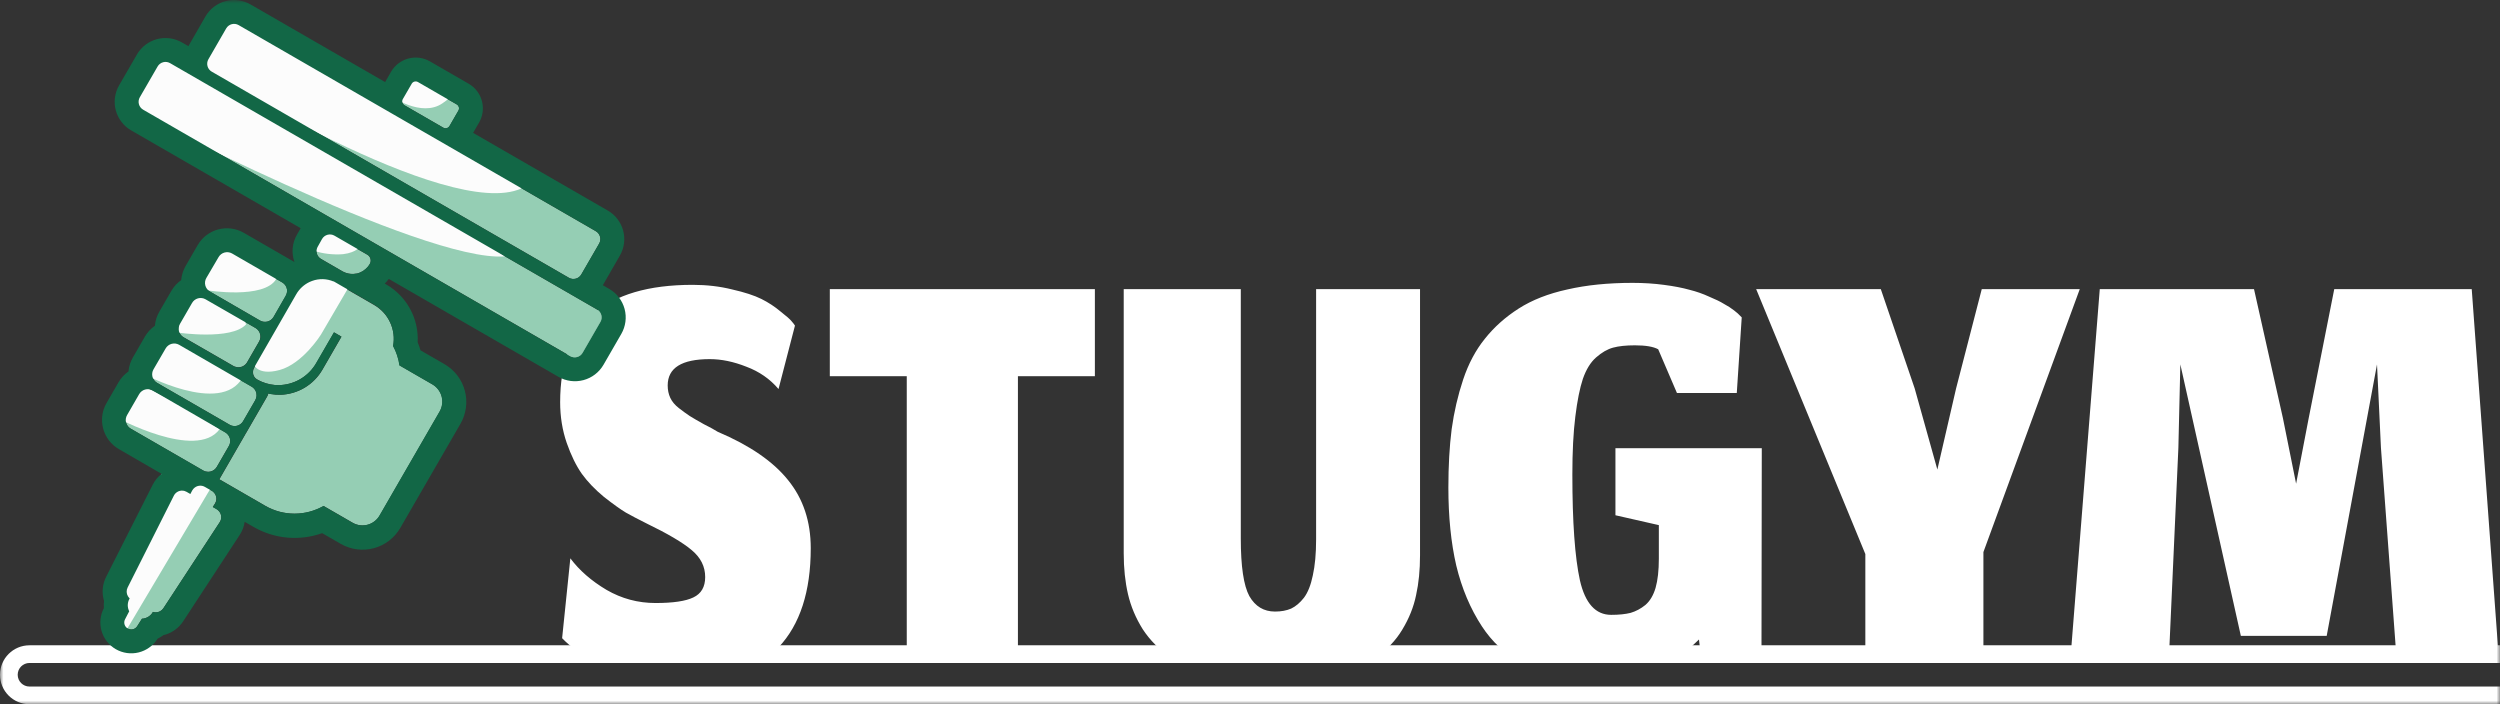 <svg width="355" height="100" viewBox="0 0 355 100" fill="none" xmlns="http://www.w3.org/2000/svg">
<rect x="0" y="0" width="355" height="100" fill="#333333" stroke="none"/>
<g clip-path="url(#clip0_585_2903)">
<mask id="mask0_585_2903" style="mask-type:luminance" maskUnits="userSpaceOnUse" x="0" y="0" width="355" height="100">
<path d="M355 0H0V100H355V0Z" fill="white"/>
</mask>
<g mask="url(#mask0_585_2903)">
<path fill-rule="evenodd" clip-rule="evenodd" d="M236.984 94.142C238.493 93.258 239.916 92.147 241.254 90.81L241.631 94.142H250.129L250.173 63.645H229.392V73.166L235.556 74.567V79.328C235.556 81.008 235.401 82.392 235.09 83.482C234.778 84.54 234.295 85.349 233.642 85.909C232.988 86.438 232.287 86.811 231.54 87.029C230.793 87.216 229.875 87.309 228.785 87.309C226.575 87.309 225.096 85.675 224.348 82.408C223.632 79.141 223.275 74.131 223.275 67.379C223.275 64.143 223.414 61.405 223.695 59.164C223.975 56.892 224.333 55.103 224.769 53.796C225.236 52.459 225.858 51.447 226.637 50.763C227.446 50.047 228.256 49.58 229.065 49.362C229.875 49.144 230.902 49.036 232.147 49.036C233.673 49.036 234.778 49.222 235.463 49.596L238.125 55.803H246.624L247.325 45.068L247.044 44.788C246.951 44.664 246.687 44.431 246.251 44.088C245.815 43.746 245.332 43.435 244.803 43.154C244.305 42.843 243.604 42.501 242.702 42.128C241.83 41.723 240.896 41.397 239.9 41.148C238.903 40.867 237.689 40.634 236.257 40.447C234.856 40.261 233.377 40.167 231.821 40.167C228.365 40.167 225.282 40.478 222.574 41.101C219.865 41.692 217.562 42.595 215.663 43.808C213.763 45.022 212.16 46.453 210.852 48.102C209.545 49.72 208.517 51.649 207.77 53.89C207.023 56.13 206.478 58.48 206.136 60.938C205.824 63.396 205.669 66.165 205.669 69.246C205.669 73.385 206.042 77.072 206.789 80.308C207.568 83.544 208.782 86.422 210.432 88.943C211.854 91.115 213.704 92.848 215.982 94.142H236.984ZM193.997 94.142C194.497 93.887 194.961 93.617 195.386 93.33C196.943 92.272 198.188 90.965 199.122 89.41C200.087 87.823 200.741 86.189 201.084 84.508C201.457 82.828 201.644 80.946 201.644 78.861V41.054H186.887V76.621C186.887 78.612 186.731 80.308 186.42 81.708C186.14 83.077 185.72 84.135 185.159 84.882C184.599 85.597 183.991 86.111 183.338 86.422C182.684 86.702 181.921 86.842 181.05 86.842C179.462 86.842 178.247 86.111 177.407 84.648C176.598 83.155 176.193 80.432 176.193 76.48V41.054H159.568V78.581C159.568 80.697 159.77 82.626 160.175 84.369C160.579 86.111 161.28 87.776 162.276 89.363C163.303 90.918 164.596 92.225 166.152 93.283C166.609 93.588 167.102 93.874 167.63 94.142H193.997ZM144.545 94.142V53.423H155.473V41.054H117.833V53.423H128.76V94.142H144.545ZM107.857 94.142C108.851 93.518 109.748 92.78 110.55 91.93C113.601 88.694 115.126 83.995 115.126 77.834C115.126 74.038 114.052 70.817 111.904 68.172C109.787 65.528 106.456 63.24 101.91 61.311C101.474 61.031 100.82 60.673 99.949 60.238C99.108 59.771 98.439 59.382 97.941 59.071C97.474 58.759 96.96 58.386 96.4 57.951C95.839 57.515 95.434 57.033 95.185 56.504C94.936 55.974 94.812 55.383 94.812 54.73C94.812 52.241 96.804 50.996 100.79 50.996C102.439 50.996 104.167 51.354 105.973 52.069C107.81 52.754 109.335 53.812 110.55 55.243L112.885 46.235C112.791 46.08 112.636 45.877 112.417 45.628C112.2 45.348 111.67 44.882 110.83 44.228C110.02 43.544 109.117 42.952 108.121 42.454C107.125 41.956 105.739 41.505 103.965 41.101C102.222 40.665 100.353 40.447 98.361 40.447C85.814 40.447 79.541 46.002 79.541 57.111C79.541 59.164 79.853 61.093 80.475 62.898C81.097 64.671 81.814 66.134 82.623 67.285C83.433 68.406 84.475 69.495 85.752 70.553C87.06 71.579 88.103 72.326 88.881 72.793C89.659 73.229 90.609 73.727 91.73 74.287C94.812 75.78 96.975 77.056 98.221 78.114C99.497 79.172 100.136 80.448 100.136 81.941C100.136 83.342 99.575 84.306 98.454 84.835C97.365 85.364 95.575 85.629 93.084 85.629C90.593 85.629 88.274 85.006 86.126 83.762C83.978 82.486 82.265 80.993 80.989 79.281L79.821 90.623C80.413 91.245 81.144 91.868 82.016 92.49C82.782 93.018 83.729 93.569 84.854 94.142H107.857ZM354.882 94.142L350.985 41.054H331.464L327.822 59.444L326.047 68.686L324.179 59.398L320.069 41.054H298.167L293.953 94.142H307.953L309.329 63.598L309.609 51.743L318.201 90.296H330.39L337.535 51.743L338.095 63.598L340.358 94.142H354.882ZM281.644 94.142V78.394L295.327 41.054H281.41L277.767 55.15L275.105 66.679L271.883 55.15L267.073 41.054H249.374L264.878 78.674V94.142H281.644Z" fill="white"/>
<path fill-rule="evenodd" clip-rule="evenodd" d="M4.186 91.632C1.874 91.632 0 93.505 0 95.816C0 98.127 1.874 100 4.186 100H355V97.49H4.186C3.261 97.49 2.512 96.74 2.512 95.816C2.512 94.892 3.261 94.142 4.186 94.142H355V91.632H4.186Z" fill="white"/>
<path fill-rule="evenodd" clip-rule="evenodd" d="M26.056 47.879L33.191 51.986L33.305 52.042H33.333C33.623 52.159 33.944 52.176 34.245 52.091C34.546 52.006 34.811 51.824 34.998 51.574C35.03 51.529 35.062 51.481 35.09 51.433L36.792 48.48C36.971 48.164 37.021 47.79 36.931 47.438C36.84 47.085 36.617 46.782 36.307 46.59L29.167 42.471C29.007 42.381 28.83 42.323 28.647 42.3C28.464 42.278 28.278 42.292 28.101 42.342C27.923 42.391 27.757 42.475 27.612 42.589C27.467 42.703 27.346 42.844 27.256 43.004L25.551 45.956C25.457 46.115 25.396 46.292 25.371 46.475C25.345 46.658 25.357 46.844 25.403 47.023C25.45 47.201 25.532 47.369 25.644 47.516C25.756 47.663 25.896 47.786 26.056 47.879Z" fill="#95CEB4"/>
<path fill-rule="evenodd" clip-rule="evenodd" d="M29.801 41.393L36.937 45.524C37.261 45.707 37.645 45.753 38.003 45.654C38.362 45.555 38.667 45.318 38.852 44.995L40.557 42.043C40.732 41.755 40.801 41.415 40.751 41.082C40.718 40.88 40.641 40.689 40.525 40.52C40.409 40.352 40.257 40.212 40.08 40.109L32.945 35.99C32.62 35.807 32.236 35.76 31.877 35.86C31.517 35.96 31.213 36.198 31.029 36.523L29.324 39.471C29.134 39.789 29.077 40.17 29.166 40.53C29.256 40.89 29.484 41.2 29.801 41.393Z" fill="#95CEB4"/>
<path fill-rule="evenodd" clip-rule="evenodd" d="M22.305 54.364L32.625 60.317C32.825 60.433 33.052 60.496 33.283 60.499C33.314 60.502 33.345 60.502 33.376 60.499C33.615 60.487 33.847 60.416 34.05 60.291C34.254 60.166 34.422 59.992 34.54 59.784L36.245 56.836C36.354 56.646 36.419 56.434 36.434 56.215C36.448 55.997 36.413 55.778 36.33 55.576C36.302 55.511 36.27 55.449 36.233 55.39C36.164 55.275 36.078 55.172 35.978 55.083C35.949 55.055 35.918 55.03 35.885 55.006L35.797 54.942L35.748 54.913L25.428 48.957C25.104 48.774 24.72 48.727 24.36 48.827C24.001 48.927 23.697 49.166 23.513 49.49L21.812 52.442C21.623 52.762 21.569 53.145 21.661 53.505C21.754 53.865 21.985 54.174 22.305 54.364Z" fill="#95CEB4"/>
<path fill-rule="evenodd" clip-rule="evenodd" d="M30.068 10.176L80.785 39.443C81.082 39.614 81.435 39.66 81.766 39.572C82.097 39.483 82.379 39.267 82.551 38.97L85.076 34.592C85.162 34.446 85.217 34.283 85.239 34.115C85.262 33.947 85.251 33.776 85.207 33.612C85.163 33.448 85.087 33.294 84.984 33.16C84.88 33.025 84.751 32.912 84.603 32.828L33.883 3.561C33.586 3.39 33.233 3.344 32.902 3.432C32.571 3.521 32.288 3.737 32.117 4.034L29.592 8.411C29.506 8.559 29.451 8.721 29.429 8.889C29.407 9.058 29.418 9.229 29.463 9.393C29.507 9.557 29.583 9.711 29.687 9.845C29.791 9.98 29.921 10.092 30.068 10.176Z" fill="#95CEB4"/>
<path d="M58.478 11.889L57.216 14.075C57.037 14.384 57.143 14.779 57.452 14.957L62.953 18.131C63.262 18.31 63.658 18.204 63.836 17.895L65.099 15.709C65.277 15.4 65.171 15.005 64.862 14.826L59.361 11.652C59.052 11.474 58.657 11.58 58.478 11.889Z" fill="#95CEB4"/>
<path fill-rule="evenodd" clip-rule="evenodd" d="M29.534 66.988H29.631C29.997 66.97 30.341 66.811 30.593 66.544C30.67 66.462 30.738 66.371 30.795 66.274L32.496 63.326C32.685 63.005 32.739 62.623 32.647 62.262C32.554 61.902 32.323 61.593 32.003 61.403L21.683 55.447C21.358 55.264 20.974 55.217 20.615 55.317C20.256 55.417 19.951 55.655 19.768 55.98L18.067 58.932C17.97 59.091 17.906 59.268 17.879 59.452C17.851 59.636 17.861 59.824 17.907 60.004C17.952 60.185 18.034 60.354 18.146 60.503C18.258 60.651 18.399 60.777 18.56 60.87L28.88 66.823C29.081 66.931 29.305 66.988 29.534 66.988Z" fill="#95CEB4"/>
<path fill-rule="evenodd" clip-rule="evenodd" d="M84.792 43.957L24.148 8.965C24.001 8.879 23.839 8.824 23.67 8.801C23.502 8.779 23.331 8.79 23.167 8.834C23.003 8.878 22.849 8.954 22.714 9.057C22.58 9.161 22.467 9.29 22.382 9.437L19.853 13.811C19.681 14.107 19.635 14.46 19.724 14.791C19.812 15.122 20.029 15.404 20.326 15.575L80.974 50.572C81.271 50.743 81.624 50.79 81.955 50.701C82.286 50.612 82.568 50.396 82.74 50.099L85.265 45.722C85.351 45.575 85.406 45.413 85.428 45.245C85.451 45.077 85.44 44.905 85.396 44.741C85.352 44.577 85.276 44.424 85.172 44.289C85.069 44.154 84.939 44.042 84.792 43.957Z" fill="#95CEB4"/>
<path fill-rule="evenodd" clip-rule="evenodd" d="M53.169 43.343L47.383 40.004V40.032C46.419 39.622 45.333 39.595 44.349 39.955C44.231 39.997 44.115 40.044 44.001 40.097C43.198 40.471 42.531 41.085 42.09 41.853L36.098 52.22C36.012 52.369 35.957 52.534 35.936 52.705C35.916 52.875 35.931 53.048 35.981 53.213C36.043 53.41 36.154 53.588 36.304 53.73H36.325L36.393 53.791C36.437 53.824 36.483 53.855 36.531 53.884C36.746 54.007 36.969 54.117 37.197 54.215C37.587 54.381 37.993 54.504 38.409 54.582C38.809 54.659 39.215 54.694 39.622 54.687C40.639 54.667 41.636 54.399 42.526 53.907C43.416 53.414 44.172 52.712 44.729 51.861C44.802 51.748 44.874 51.634 44.939 51.517L47.44 47.192L48.499 47.806L45.8 52.479C45.194 53.536 44.327 54.42 43.281 55.046C42.235 55.673 41.046 56.02 39.828 56.056C39.385 56.066 38.943 56.034 38.506 55.959C38.369 55.959 38.232 55.911 38.102 55.879C38.094 55.907 38.087 55.935 38.082 55.964C38.049 56.087 38 56.205 37.937 56.315L34.983 61.428C34.955 61.476 34.922 61.52 34.89 61.569C34.858 61.617 34.842 61.67 34.813 61.718L31.238 67.913C31.205 67.962 31.177 68.01 31.145 68.054L37.714 71.846C38.969 72.562 40.389 72.939 41.834 72.939C43.278 72.939 44.698 72.562 45.953 71.846L50.103 74.241C50.423 74.423 50.777 74.54 51.144 74.585C51.51 74.63 51.881 74.603 52.237 74.504C52.592 74.405 52.925 74.238 53.215 74.01C53.505 73.783 53.748 73.5 53.929 73.179L62.438 58.447C62.812 57.805 62.918 57.041 62.732 56.322C62.547 55.602 62.086 54.985 61.449 54.602L56.741 51.885C56.603 50.921 56.297 49.989 55.836 49.13C56.037 48.009 55.89 46.853 55.413 45.818C54.936 44.784 54.153 43.92 53.169 43.343Z" fill="#95CEB4"/>
<path fill-rule="evenodd" clip-rule="evenodd" d="M30.755 72.295L30.213 71.984L30.516 71.507C30.572 71.421 30.617 71.327 30.65 71.229C30.756 70.912 30.737 70.567 30.597 70.264C30.506 70.066 30.367 69.894 30.193 69.763L30.088 69.694L29.11 69.133C28.851 68.984 28.549 68.929 28.255 68.978C27.96 69.026 27.691 69.175 27.494 69.4C27.426 69.477 27.368 69.562 27.32 69.654L27.058 70.151L26.52 69.84C26.427 69.787 26.328 69.745 26.225 69.714C25.936 69.633 25.628 69.655 25.353 69.776C25.078 69.897 24.854 70.109 24.718 70.376L18.124 83.425C18.025 83.619 17.978 83.835 17.985 84.052C17.993 84.27 18.056 84.482 18.168 84.669C18.234 84.779 18.316 84.88 18.411 84.967L18.378 85.032C18.207 85.343 18.126 85.695 18.144 86.05C18.157 86.259 18.203 86.465 18.282 86.659C18.302 86.708 18.322 86.757 18.346 86.805L17.76 87.931C17.64 88.158 17.612 88.423 17.684 88.67C17.755 88.916 17.921 89.126 18.144 89.252C18.366 89.379 18.629 89.417 18.878 89.356C19.127 89.295 19.343 89.141 19.482 88.925L20.164 87.851C20.217 87.851 20.27 87.851 20.318 87.851C20.527 87.82 20.731 87.756 20.92 87.661C21.237 87.501 21.502 87.255 21.684 86.95L21.724 86.889C21.847 86.929 21.975 86.951 22.104 86.954C22.322 86.957 22.537 86.905 22.729 86.803C22.921 86.7 23.084 86.551 23.203 86.369L31.211 74.132C31.371 73.883 31.441 73.587 31.407 73.292C31.374 72.998 31.241 72.724 31.029 72.517C30.95 72.429 30.858 72.354 30.755 72.295Z" fill="#95CEB4"/>
<path fill-rule="evenodd" clip-rule="evenodd" d="M45.411 36.64C45.468 36.69 45.53 36.733 45.597 36.769L48.615 38.514C48.667 38.542 48.716 38.57 48.772 38.594C49.194 38.806 49.662 38.909 50.134 38.893H50.187C50.337 38.884 50.487 38.866 50.635 38.837H50.704C50.988 38.766 51.26 38.653 51.512 38.502C51.773 38.343 52.007 38.144 52.207 37.912C52.322 37.777 52.424 37.633 52.514 37.48C52.64 37.26 52.674 37 52.608 36.755C52.542 36.511 52.381 36.302 52.163 36.175L47.491 33.482C47.344 33.397 47.182 33.341 47.014 33.319C46.845 33.296 46.674 33.307 46.51 33.351C46.346 33.395 46.192 33.471 46.058 33.575C45.923 33.678 45.81 33.807 45.726 33.954L45.124 35.025C45.006 35.228 44.945 35.459 44.95 35.694C44.954 35.929 45.022 36.159 45.148 36.357C45.22 36.465 45.309 36.56 45.411 36.64Z" fill="#95CEB4"/>
<g style="mix-blend-mode:screen">
<path fill-rule="evenodd" clip-rule="evenodd" d="M17.627 90.015L30.133 68.959L22.945 67.291L18.419 76.987L16.535 85.356L17.874 90.645" fill="#FCFCFC"/>
</g>
<g style="mix-blend-mode:screen">
<path fill-rule="evenodd" clip-rule="evenodd" d="M16.484 59.255C16.484 59.255 27.867 65.45 31.184 60.947L27.321 58.297L21.26 55.281L21.082 54.659H19.228L17.612 56.86L16.484 59.255Z" fill="#FCFCFC"/>
</g>
<g style="mix-blend-mode:screen">
<path fill-rule="evenodd" clip-rule="evenodd" d="M23.486 48.105L20.197 53.012C20.197 53.012 31.39 59.069 34.444 53.609L25.365 48.464L23.486 48.105Z" fill="#FCFCFC"/>
</g>
<g style="mix-blend-mode:screen">
<path fill-rule="evenodd" clip-rule="evenodd" d="M25.281 47.232C25.281 47.232 32.845 48.347 34.93 46.073L34.684 44.995L29.431 41.764L27.629 41.227L25.706 42.293L25.281 47.232Z" fill="#FCFCFC"/>
</g>
<g style="mix-blend-mode:screen">
<path fill-rule="evenodd" clip-rule="evenodd" d="M29.439 41.227C29.439 41.227 37.52 42.54 39.229 39.612L37.003 36.64L31.403 34.665H30.672L28.696 37.237L29.031 39.725L27.92 40.767L29.439 41.227Z" fill="#FCFCFC"/>
</g>
<g style="mix-blend-mode:screen">
<path fill-rule="evenodd" clip-rule="evenodd" d="M35.94 51.582C35.94 51.582 36.416 53.435 39.709 52.539C43.002 51.642 45.576 47.511 45.576 47.511L49.528 40.751L45.936 38.538L43.722 38.901L42.222 39.971L35.94 51.582Z" fill="#FCFCFC"/>
</g>
<g style="mix-blend-mode:screen">
<path fill-rule="evenodd" clip-rule="evenodd" d="M44.566 35.61C45.899 36.036 47.301 36.2 48.696 36.095C50.696 35.856 51.144 34.96 51.144 34.96L48.805 33.292L45.665 32.379L44.793 33.567L44.566 35.61Z" fill="#FCFCFC"/>
</g>
<g style="mix-blend-mode:screen">
<path fill-rule="evenodd" clip-rule="evenodd" d="M18.039 15.321C18.039 15.321 60.117 37.33 71.701 36.406L65.75 32.012L26.9 9.801L24.443 7.826H22.35L18.997 10.996L18.039 15.321Z" fill="#FCFCFC"/>
</g>
<g style="mix-blend-mode:screen">
<path fill-rule="evenodd" clip-rule="evenodd" d="M29.111 6.525L28.578 9.696C28.578 9.696 63.589 31.535 74.066 26.746L71.703 23.398L53.779 13.883L42.466 6.525L33.007 1.91L29.843 3.388L29.111 6.525Z" fill="#FCFCFC"/>
</g>
<g style="mix-blend-mode:screen">
<path fill-rule="evenodd" clip-rule="evenodd" d="M55.512 13.645C55.512 13.645 59.835 16.722 62.821 14.675C65.807 12.627 64.013 12.389 64.013 12.389L59.762 10.293L57.338 11.072L55.512 13.645Z" fill="#FCFCFC"/>
</g>
<path fill-rule="evenodd" clip-rule="evenodd" d="M35.094 51.465C35.066 51.513 35.034 51.562 35.002 51.606C34.815 51.857 34.55 52.039 34.249 52.123C33.948 52.208 33.627 52.191 33.337 52.075H33.309L33.195 52.018L26.06 47.903C25.901 47.81 25.761 47.686 25.65 47.538C25.539 47.391 25.458 47.224 25.412 47.045C25.366 46.867 25.355 46.681 25.381 46.498C25.407 46.316 25.469 46.14 25.563 45.981L27.268 43.029C27.358 42.868 27.479 42.727 27.624 42.613C27.769 42.5 27.935 42.416 28.113 42.366C28.29 42.317 28.476 42.303 28.659 42.325C28.842 42.347 29.019 42.405 29.179 42.496L36.307 46.591C36.627 46.781 36.858 47.09 36.95 47.45C37.043 47.81 36.989 48.193 36.8 48.513L35.094 51.465ZM36.068 52.22C35.982 52.369 35.926 52.534 35.906 52.705C35.886 52.876 35.901 53.049 35.951 53.213C36.013 53.41 36.124 53.589 36.274 53.73H36.294L36.363 53.791C36.407 53.824 36.453 53.855 36.501 53.884C36.716 54.007 36.939 54.118 37.167 54.215C37.557 54.381 37.963 54.504 38.379 54.582C38.779 54.659 39.185 54.695 39.592 54.687C40.609 54.667 41.606 54.399 42.495 53.907C43.386 53.414 44.142 52.712 44.699 51.861C44.772 51.748 44.844 51.635 44.909 51.518L47.41 47.193L48.469 47.806L45.77 52.479C45.163 53.536 44.297 54.42 43.251 55.046C42.205 55.673 41.016 56.021 39.798 56.056C39.355 56.066 38.913 56.034 38.476 55.96C38.339 55.96 38.202 55.911 38.072 55.879C38.064 55.907 38.057 55.935 38.052 55.964C38.019 56.087 37.97 56.205 37.907 56.315L34.953 61.428C34.925 61.476 34.892 61.525 34.86 61.569C34.828 61.613 34.812 61.67 34.783 61.718L31.207 67.913C31.175 67.962 31.147 68.01 31.114 68.055L37.684 71.847C38.939 72.562 40.359 72.939 41.804 72.939C43.249 72.939 44.668 72.562 45.923 71.847L50.073 74.241C50.393 74.423 50.747 74.54 51.114 74.585C51.479 74.63 51.851 74.603 52.206 74.504C52.562 74.405 52.894 74.238 53.185 74.01C53.475 73.783 53.718 73.501 53.899 73.18L62.409 58.447C62.782 57.805 62.888 57.041 62.703 56.322C62.517 55.602 62.056 54.985 61.419 54.603L56.711 51.889C56.574 50.923 56.268 49.99 55.806 49.131C56.022 48 55.882 46.83 55.405 45.782C54.928 44.734 54.138 43.86 53.143 43.279L47.358 39.939V39.968C46.393 39.558 45.307 39.53 44.323 39.891C44.205 39.932 44.089 39.979 43.975 40.032C43.172 40.407 42.505 41.02 42.064 41.789L36.068 52.22ZM40.545 42.027C40.721 41.745 40.793 41.411 40.751 41.082C40.718 40.881 40.641 40.689 40.525 40.52C40.409 40.352 40.257 40.212 40.08 40.109L32.945 35.99C32.62 35.807 32.236 35.76 31.877 35.86C31.518 35.96 31.213 36.198 31.03 36.523L29.304 39.467C29.21 39.626 29.149 39.801 29.123 39.984C29.097 40.167 29.107 40.353 29.154 40.531C29.2 40.71 29.281 40.877 29.392 41.025C29.503 41.172 29.642 41.296 29.801 41.389L36.937 45.525C37.261 45.707 37.645 45.754 38.004 45.654C38.362 45.555 38.667 45.318 38.852 44.995L40.545 42.027ZM25.729 39.77C25.788 39.067 26.002 38.386 26.355 37.775L28.06 34.823C28.694 33.721 29.739 32.916 30.966 32.583C32.193 32.251 33.502 32.419 34.605 33.05L41.745 37.169C41.767 37.185 41.79 37.198 41.814 37.209C41.587 36.573 41.501 35.894 41.563 35.221C41.625 34.548 41.834 33.897 42.174 33.312L42.695 32.404L18.621 18.512C17.547 17.89 16.763 16.868 16.442 15.669C16.122 14.47 16.291 13.193 16.912 12.119L19.441 7.741C19.749 7.209 20.159 6.742 20.647 6.367C21.135 5.993 21.692 5.719 22.287 5.559C22.881 5.401 23.501 5.36 24.111 5.441C24.721 5.521 25.309 5.721 25.842 6.029L26.751 6.554L29.175 2.338C29.483 1.806 29.893 1.339 30.381 0.965C30.869 0.591 31.427 0.317 32.021 0.158C32.615 -0 33.235 -0.04 33.845 0.041C34.455 0.121 35.043 0.322 35.575 0.63L54.687 11.655L55.531 10.188C56.068 9.263 56.95 8.588 57.984 8.311C59.018 8.035 60.12 8.18 61.047 8.715L66.55 11.889C67.477 12.424 68.153 13.306 68.431 14.339C68.708 15.373 68.563 16.474 68.029 17.401L67.18 18.867L86.292 29.892C86.826 30.198 87.295 30.606 87.671 31.093C88.047 31.581 88.324 32.137 88.485 32.731C88.646 33.325 88.688 33.945 88.609 34.556C88.53 35.166 88.332 35.755 88.025 36.289L85.601 40.501L86.51 41.026C87.585 41.647 88.37 42.669 88.691 43.867C89.013 45.066 88.844 46.343 88.224 47.418L85.698 51.796C85.076 52.871 84.053 53.655 82.853 53.976C81.653 54.297 80.374 54.129 79.298 53.508L55.204 39.604C55.033 39.841 54.843 40.065 54.638 40.275L54.865 40.404C56.29 41.229 57.459 42.431 58.243 43.879C59.028 45.326 59.397 46.962 59.309 48.606C59.464 48.98 59.599 49.361 59.713 49.748L63.14 51.723C63.844 52.134 64.46 52.679 64.953 53.327C65.445 53.975 65.806 54.714 66.013 55.502C66.22 56.289 66.27 57.11 66.159 57.917C66.049 58.724 65.781 59.501 65.37 60.204L56.861 74.932C56.457 75.639 55.919 76.259 55.275 76.758C54.632 77.257 53.896 77.623 53.111 77.837C52.325 78.052 51.505 78.109 50.698 78.006C49.89 77.903 49.111 77.642 48.404 77.238L45.745 75.707C44.156 76.275 42.462 76.49 40.782 76.338C39.101 76.186 37.473 75.67 36.012 74.827L34.743 74.096C34.647 74.765 34.404 75.405 34.032 75.97L26.023 88.206C25.372 89.209 24.359 89.922 23.195 90.197C22.928 90.397 22.643 90.57 22.343 90.714V90.739C21.735 91.693 20.783 92.377 19.684 92.646C18.584 92.915 17.423 92.75 16.443 92.184C15.463 91.618 14.739 90.695 14.424 89.608C14.108 88.522 14.225 87.355 14.75 86.353V86.333C14.725 85.999 14.732 85.663 14.771 85.331C14.427 84.187 14.539 82.954 15.082 81.89L21.68 68.842C21.983 68.237 22.417 67.706 22.949 67.287L16.888 63.778C15.787 63.144 14.983 62.098 14.652 60.871C14.322 59.645 14.492 58.337 15.126 57.236L16.831 54.284C17.185 53.674 17.668 53.149 18.245 52.745C18.306 52.042 18.522 51.361 18.876 50.75L20.577 47.798C20.932 47.188 21.416 46.663 21.995 46.259C22.053 45.556 22.267 44.874 22.621 44.264L24.326 41.312C24.678 40.7 25.161 40.173 25.741 39.77H25.729ZM21.801 52.442C21.612 52.763 21.558 53.145 21.65 53.505C21.742 53.866 21.974 54.175 22.294 54.364L32.614 60.317C32.814 60.433 33.041 60.497 33.272 60.503H33.365C33.604 60.492 33.836 60.42 34.039 60.295C34.242 60.17 34.411 59.996 34.529 59.788L36.234 56.84C36.343 56.651 36.408 56.438 36.422 56.22C36.437 56.002 36.402 55.782 36.319 55.58C36.291 55.516 36.259 55.454 36.222 55.394C36.153 55.28 36.067 55.176 35.967 55.087C35.938 55.06 35.907 55.034 35.874 55.011L35.785 54.946L35.737 54.918L25.429 48.957C25.105 48.774 24.721 48.727 24.361 48.827C24.002 48.927 23.698 49.166 23.514 49.49L21.801 52.442ZM21.672 55.443C21.347 55.26 20.963 55.213 20.604 55.313C20.245 55.413 19.94 55.651 19.756 55.976L18.055 58.928C17.959 59.088 17.895 59.266 17.868 59.451C17.841 59.636 17.851 59.825 17.898 60.005C17.945 60.187 18.028 60.356 18.142 60.505C18.256 60.654 18.398 60.778 18.561 60.87L28.88 66.823C29.079 66.939 29.304 67.002 29.535 67.009H29.632C29.997 66.99 30.342 66.831 30.593 66.564C30.67 66.482 30.738 66.391 30.795 66.294L32.496 63.346C32.685 63.026 32.74 62.643 32.647 62.283C32.555 61.923 32.323 61.614 32.003 61.423L21.672 55.443ZM27.466 69.4C27.399 69.478 27.341 69.563 27.292 69.654L27.029 70.151L26.492 69.84C26.399 69.787 26.3 69.745 26.197 69.715C25.908 69.633 25.6 69.655 25.325 69.776C25.05 69.897 24.826 70.109 24.69 70.377L18.124 83.425C18.026 83.619 17.978 83.835 17.986 84.052C17.993 84.27 18.056 84.482 18.169 84.669C18.234 84.779 18.316 84.88 18.411 84.967L18.379 85.032C18.208 85.343 18.127 85.695 18.144 86.05C18.157 86.259 18.204 86.465 18.282 86.659C18.302 86.708 18.322 86.757 18.346 86.805L17.761 87.932C17.64 88.158 17.612 88.423 17.684 88.67C17.756 88.917 17.921 89.126 18.144 89.252C18.366 89.381 18.63 89.418 18.879 89.358C19.128 89.297 19.344 89.141 19.482 88.925L20.165 87.851C20.217 87.851 20.27 87.851 20.318 87.851C20.528 87.82 20.731 87.756 20.92 87.661C21.237 87.502 21.502 87.255 21.684 86.95L21.724 86.889C21.847 86.929 21.975 86.951 22.104 86.954C22.322 86.957 22.537 86.905 22.729 86.803C22.921 86.701 23.084 86.551 23.203 86.369L31.212 74.133C31.372 73.883 31.441 73.587 31.408 73.293C31.375 72.998 31.241 72.724 31.03 72.517C30.954 72.441 30.869 72.375 30.775 72.323L30.234 72.012L30.537 71.536C30.592 71.448 30.637 71.355 30.67 71.257C30.776 70.941 30.758 70.595 30.617 70.292C30.526 70.094 30.388 69.922 30.213 69.791L30.108 69.723L29.131 69.161C28.871 68.999 28.563 68.934 28.261 68.978C27.958 69.022 27.681 69.171 27.478 69.4H27.466ZM51.515 38.486C51.776 38.327 52.011 38.127 52.21 37.896C52.325 37.761 52.428 37.616 52.517 37.464C52.643 37.244 52.677 36.984 52.611 36.739C52.545 36.495 52.385 36.286 52.166 36.16L47.495 33.466C47.348 33.38 47.186 33.325 47.017 33.303C46.849 33.28 46.678 33.291 46.514 33.335C46.349 33.379 46.196 33.455 46.061 33.558C45.927 33.662 45.814 33.791 45.729 33.938L45.123 35.025C45.005 35.227 44.944 35.458 44.948 35.692C44.953 35.927 45.022 36.155 45.147 36.353C45.218 36.468 45.307 36.57 45.41 36.656C45.467 36.706 45.529 36.749 45.596 36.785L48.614 38.53L48.772 38.615C49.194 38.824 49.662 38.925 50.133 38.91H50.186C50.337 38.901 50.486 38.882 50.634 38.853H50.703C50.995 38.773 51.273 38.649 51.527 38.486H51.515ZM80.963 50.572C81.26 50.743 81.612 50.79 81.943 50.702C82.274 50.613 82.557 50.397 82.728 50.1L85.254 45.722C85.34 45.576 85.396 45.415 85.419 45.247C85.443 45.079 85.433 44.908 85.389 44.744C85.347 44.581 85.272 44.427 85.17 44.292C85.067 44.157 84.939 44.043 84.793 43.958L24.149 8.965C23.852 8.794 23.499 8.747 23.168 8.836C22.837 8.924 22.554 9.141 22.383 9.437L19.854 13.811C19.682 14.108 19.636 14.46 19.724 14.791C19.813 15.122 20.029 15.404 20.326 15.576L80.963 50.572ZM82.538 38.97C82.367 39.267 82.084 39.483 81.754 39.572C81.422 39.66 81.07 39.614 80.773 39.443L30.068 10.176C29.921 10.092 29.791 9.979 29.688 9.845C29.584 9.71 29.508 9.556 29.465 9.392C29.421 9.228 29.41 9.057 29.432 8.889C29.454 8.721 29.51 8.558 29.595 8.412L32.121 4.034C32.292 3.739 32.574 3.523 32.904 3.434C33.234 3.346 33.586 3.392 33.882 3.562L84.603 32.828C84.751 32.912 84.879 33.025 84.983 33.16C85.087 33.294 85.162 33.448 85.207 33.612C85.25 33.776 85.262 33.947 85.239 34.115C85.217 34.284 85.161 34.446 85.076 34.593L82.538 38.97ZM65.087 15.705C65.172 15.557 65.195 15.381 65.15 15.216C65.105 15.051 64.997 14.91 64.849 14.825L59.35 11.65C59.276 11.608 59.195 11.58 59.111 11.568C59.026 11.557 58.941 11.562 58.859 11.584C58.776 11.606 58.7 11.644 58.632 11.695C58.564 11.747 58.507 11.811 58.465 11.885L57.2 14.073C57.115 14.222 57.093 14.398 57.138 14.563C57.182 14.728 57.29 14.868 57.439 14.954L62.938 18.128C63.086 18.213 63.263 18.237 63.428 18.193C63.594 18.149 63.736 18.041 63.823 17.894L65.087 15.705Z" fill="#126746"/>
</g>
</g>
<defs>
<clipPath id="clip0_585_2903">
<rect width="355" height="100" fill="white"/>
</clipPath>
</defs>
</svg>
